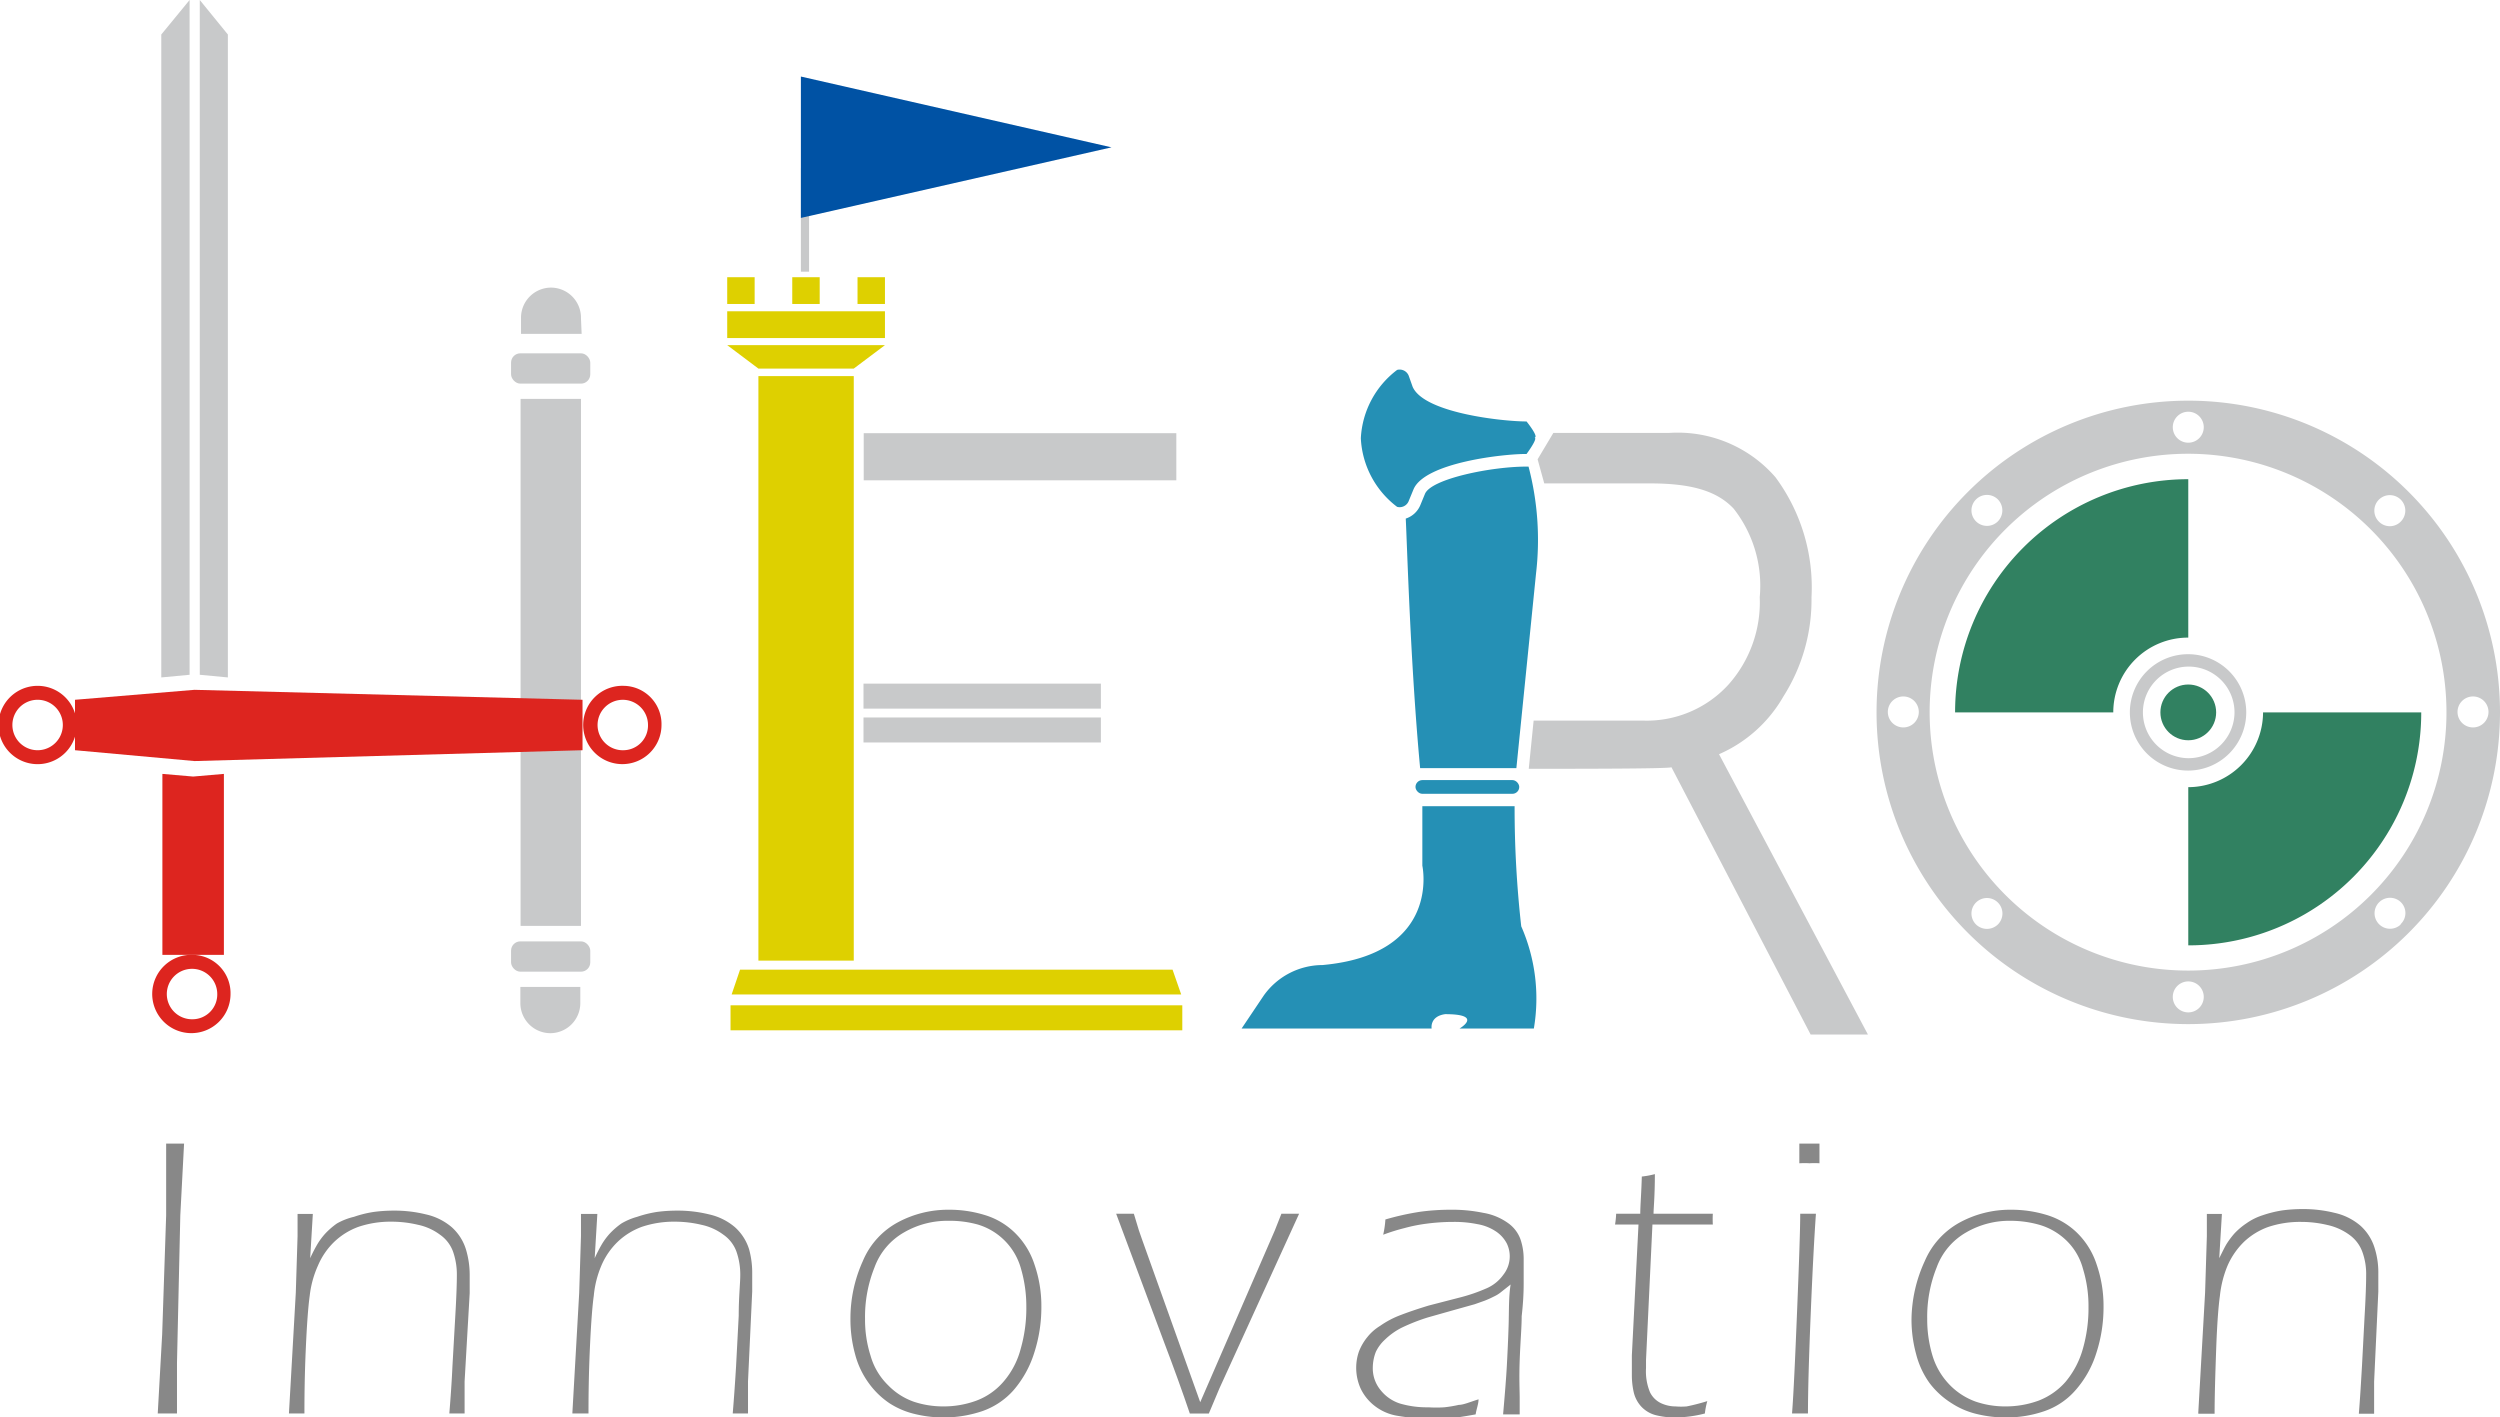 <svg xmlns="http://www.w3.org/2000/svg" width="113" height="64.07" viewBox="0 0 113 64.07"><defs><style>.cls-1{fill:#888;}.cls-2{fill:#c8c9ca;}.cls-3{fill:#dd251f;}.cls-4{fill:#318161;}.cls-5{fill:#2590b5;}.cls-6{fill:#ded000;}.cls-7{fill:#0052a4;}</style></defs><g id="レイヤー_2" data-name="レイヤー 2"><g id="レイヤー_1-2" data-name="レイヤー 1"><path class="cls-1" d="M7.13,63.89l.2-3.58.18-5.37,0-1.86c0-.5,0-1,0-1.39h.81l-.17,3.24L8,61.59l0,2.3H7.13Z"/><path class="cls-1" d="M13.06,63.89l.31-5.46.08-2.56c0-.46,0-.8,0-1h.69l-.12,2a7.06,7.06,0,0,1,.33-.64,3,3,0,0,1,.35-.47,3.44,3.44,0,0,1,.53-.46A2.92,2.92,0,0,1,16,55a5,5,0,0,1,.89-.22,6.8,6.8,0,0,1,.9-.06,5.89,5.89,0,0,1,1.46.17,2.69,2.69,0,0,1,1.17.58,2.23,2.23,0,0,1,.64,1,4,4,0,0,1,.17,1.16c0,.18,0,.46,0,.82L21,62.44l0,1.45h-.69c.06-.74.11-1.45.14-2.13l.13-2.29c.05-.85.07-1.46.07-1.83a3.14,3.14,0,0,0-.17-1.06,1.59,1.59,0,0,0-.59-.77,2.53,2.53,0,0,0-1-.45,5.15,5.15,0,0,0-1.18-.14,4.55,4.55,0,0,0-1.5.23,3.14,3.14,0,0,0-1.08.66,3.27,3.27,0,0,0-.76,1.1A4.53,4.53,0,0,0,14,58.56c-.07.5-.13,1.31-.18,2.45s-.06,2.1-.06,2.88h-.72Z"/><path class="cls-1" d="M25.87,63.89l.31-5.46.08-2.56c0-.46,0-.8,0-1H27l-.12,2a7.06,7.06,0,0,1,.33-.64,3,3,0,0,1,.35-.47,3.44,3.44,0,0,1,.53-.46A2.92,2.92,0,0,1,28.8,55a5.26,5.26,0,0,1,.89-.22,6.8,6.8,0,0,1,.9-.06,5.89,5.89,0,0,1,1.46.17,2.69,2.69,0,0,1,1.17.58,2.23,2.23,0,0,1,.64,1A4,4,0,0,1,34,57.55c0,.18,0,.46,0,.82l-.19,4.07,0,1.45h-.69q.09-1.11.15-2.13l.12-2.29c0-.85.07-1.46.07-1.83a3.14,3.14,0,0,0-.17-1.06,1.59,1.59,0,0,0-.59-.77,2.53,2.53,0,0,0-1-.45,5.15,5.15,0,0,0-1.18-.14,4.55,4.55,0,0,0-1.5.23,3.14,3.14,0,0,0-1.08.66,3.27,3.27,0,0,0-.76,1.1,4.53,4.53,0,0,0-.34,1.35c-.07.5-.13,1.31-.18,2.45s-.06,2.1-.06,2.88h-.72Z"/><path class="cls-1" d="M42.87,54.68a5.4,5.4,0,0,1,1.61.23,3.31,3.31,0,0,1,1.37.79,3.53,3.53,0,0,1,.91,1.46,5.75,5.75,0,0,1,.31,1.91,6.69,6.69,0,0,1-.33,2.1,4.74,4.74,0,0,1-.93,1.67,3.36,3.36,0,0,1-1.43.95,5.47,5.47,0,0,1-3,.13,3.64,3.64,0,0,1-1.17-.49,3.69,3.69,0,0,1-.94-.91,3.88,3.88,0,0,1-.62-1.31,5.91,5.91,0,0,1-.21-1.58A6.28,6.28,0,0,1,39,57a3.54,3.54,0,0,1,1.6-1.76A4.79,4.79,0,0,1,42.87,54.68Zm0,.5a3.91,3.91,0,0,0-2,.52,3,3,0,0,0-1.34,1.58,6,6,0,0,0-.43,2.33,5.36,5.36,0,0,0,.25,1.67,3,3,0,0,0,.79,1.33,3,3,0,0,0,1.17.75,4.21,4.21,0,0,0,1.33.21,4.28,4.28,0,0,0,1.49-.26,3,3,0,0,0,1.23-.86,3.7,3.7,0,0,0,.78-1.5,6.65,6.65,0,0,0,.25-1.87,6.08,6.08,0,0,0-.24-1.73,2.88,2.88,0,0,0-1.95-2A4.74,4.74,0,0,0,42.86,55.18Z"/><path class="cls-1" d="M53.78,63.89q-.49-1.45-1.17-3.24l-2.16-5.79h.8l.23.76.15.43,2.62,7.33,3.37-7.76.3-.76h.8l-3.6,7.89-.48,1.14h-.86Z"/><path class="cls-1" d="M62.52,55.81a4.22,4.22,0,0,0,.1-.69,12.28,12.28,0,0,1,1.58-.35,10.24,10.24,0,0,1,1.36-.09,6.89,6.89,0,0,1,1.48.14,2.67,2.67,0,0,1,1.12.46,1.54,1.54,0,0,1,.57.75,2.75,2.75,0,0,1,.14.85q0,.45,0,1.14t-.09,1.47c0,.52-.06,1.17-.09,2s0,1.35,0,1.69v.75h-.75c.08-.91.14-1.65.17-2.21s.06-1.18.08-1.83,0-1.26.09-1.83l-.43.34a1.45,1.45,0,0,1-.32.2,4.5,4.5,0,0,1-.42.19l-.45.16-1,.28-1.13.32a8.65,8.65,0,0,0-1.19.47,3.14,3.14,0,0,0-.75.54,1.8,1.8,0,0,0-.4.54,2,2,0,0,0-.14.73,1.54,1.54,0,0,0,.35,1,1.83,1.83,0,0,0,.88.61,4.31,4.31,0,0,0,1.28.17,5.58,5.58,0,0,0,.72,0,5.67,5.67,0,0,0,.66-.11c.21,0,.5-.13.89-.25,0,.22-.1.45-.13.68-.49.09-.88.15-1.18.18a8.45,8.45,0,0,1-.85,0A7.58,7.58,0,0,1,63.2,64a2.27,2.27,0,0,1-1.06-.45,2.17,2.17,0,0,1-.64-.79,2.29,2.29,0,0,1-.2-.93,2.24,2.24,0,0,1,.12-.73,2.39,2.39,0,0,1,.39-.67,2.18,2.18,0,0,1,.57-.5,4.11,4.11,0,0,1,.93-.49c.39-.15.81-.29,1.27-.43l1.47-.38a7.49,7.49,0,0,0,1.1-.38,1.82,1.82,0,0,0,.8-.63,1.34,1.34,0,0,0,.16-1.41,1.49,1.49,0,0,0-.48-.54,2.16,2.16,0,0,0-.86-.34,5.19,5.19,0,0,0-1.07-.1,9.37,9.37,0,0,0-1.22.08,7.23,7.23,0,0,0-1,.2A8.81,8.81,0,0,0,62.52,55.81Z"/><path class="cls-1" d="M77.17,63.33a3.47,3.47,0,0,0-.11.56,5.55,5.55,0,0,1-1.33.18,3.54,3.54,0,0,1-.91-.11,1.36,1.36,0,0,1-.65-.4,1.44,1.44,0,0,1-.33-.65,3.52,3.52,0,0,1-.08-.75v-.23c0-.1,0-.32,0-.67l.3-5.91H73a3.87,3.87,0,0,0,.05-.49h1.09c0-.37.05-.93.07-1.68a3.9,3.9,0,0,0,.59-.11c0,1-.06,1.56-.06,1.79h2.68a4.28,4.28,0,0,0,0,.49H74.69l-.29,6.12v.37a2.47,2.47,0,0,0,.18,1.09,1.06,1.06,0,0,0,.49.49,1.52,1.52,0,0,0,.66.15,3.08,3.08,0,0,0,.51,0A9.2,9.2,0,0,0,77.17,63.33Z"/><path class="cls-1" d="M81,63.89c.07-.89.14-2.45.23-4.67s.14-3.68.14-4.36h.71c-.08,1.14-.16,2.68-.24,4.63s-.12,3.43-.12,4.4H81Zm.33-11.31,0-.89h.91l0,.89a3.39,3.39,0,0,0-.45,0A3.46,3.46,0,0,0,81.35,52.58Z"/><path class="cls-1" d="M90.88,54.68a5.45,5.45,0,0,1,1.61.23,3.37,3.37,0,0,1,1.37.79,3.53,3.53,0,0,1,.91,1.46,5.75,5.75,0,0,1,.31,1.91,6.69,6.69,0,0,1-.33,2.1,4.6,4.6,0,0,1-.94,1.67,3.27,3.27,0,0,1-1.42.95,5.29,5.29,0,0,1-1.74.28,5.44,5.44,0,0,1-1.27-.15,3.59,3.59,0,0,1-1.16-.49,3.72,3.72,0,0,1-1-.91,3.87,3.87,0,0,1-.61-1.31,5.91,5.91,0,0,1-.21-1.58A6.44,6.44,0,0,1,87,57a3.6,3.6,0,0,1,1.61-1.76A4.76,4.76,0,0,1,90.88,54.68Zm0,.5a3.87,3.87,0,0,0-2,.52,3,3,0,0,0-1.34,1.58,6,6,0,0,0-.43,2.33,5.67,5.67,0,0,0,.24,1.67,3.23,3.23,0,0,0,.79,1.33,3.1,3.1,0,0,0,1.18.75,4.16,4.16,0,0,0,1.33.21,4.32,4.32,0,0,0,1.49-.26,3.1,3.1,0,0,0,1.23-.86,4,4,0,0,0,.78-1.5,6.65,6.65,0,0,0,.25-1.87,5.74,5.74,0,0,0-.25-1.73,2.76,2.76,0,0,0-.76-1.29,2.94,2.94,0,0,0-1.18-.69A4.75,4.75,0,0,0,90.86,55.18Z"/><path class="cls-1" d="M99.36,63.89l.31-5.46.08-2.56c0-.46,0-.8,0-1h.68l-.12,2c.14-.28.24-.49.33-.64a3.77,3.77,0,0,1,.35-.47,3.11,3.11,0,0,1,.54-.46,2.69,2.69,0,0,1,.74-.37,5.26,5.26,0,0,1,.89-.22,6.8,6.8,0,0,1,.9-.06,5.89,5.89,0,0,1,1.46.17,2.69,2.69,0,0,1,1.17.58,2.23,2.23,0,0,1,.64,1,3.66,3.66,0,0,1,.17,1.16c0,.18,0,.46,0,.82l-.19,4.07,0,1.45h-.69c.06-.74.1-1.45.14-2.13l.12-2.29c.05-.85.07-1.46.07-1.83a2.91,2.91,0,0,0-.17-1.06,1.63,1.63,0,0,0-.58-.77,2.64,2.64,0,0,0-1-.45,5.08,5.08,0,0,0-1.18-.14,4.55,4.55,0,0,0-1.5.23,3.14,3.14,0,0,0-1.08.66,3.42,3.42,0,0,0-.76,1.1,4.86,4.86,0,0,0-.34,1.35c-.07.5-.13,1.31-.17,2.45s-.07,2.1-.07,2.88h-.72Z"/><rect class="cls-2" x="23.53" y="18.03" width="2.73" height="23.82"/><rect class="cls-2" x="23.1" y="42.55" width="3.58" height="1.37" rx="0.42"/><rect class="cls-2" x="23.1" y="15.97" width="3.58" height="1.37" rx="0.42"/><path class="cls-2" d="M23.52,45.35a1.36,1.36,0,0,0,1.36,1.35h0a1.36,1.36,0,0,0,1.35-1.35v-.74H23.52Z"/><path class="cls-2" d="M26.26,14.39A1.36,1.36,0,0,0,24.91,13h0a1.36,1.36,0,0,0-1.36,1.35v.74h2.74Z"/><polygon class="cls-3" points="8.73 35.1 7.34 34.98 7.34 43.16 10.12 43.16 10.12 34.98 8.73 35.1"/><polygon class="cls-3" points="3.39 31.63 8.79 31.18 26.33 31.63 26.33 33.91 8.79 34.4 3.39 33.91 3.39 31.63"/><path class="cls-3" d="M1.7,31a1.77,1.77,0,0,0,0,3.54A1.77,1.77,0,0,0,1.7,31Zm0,2.91a1.14,1.14,0,0,1,0-2.28,1.14,1.14,0,0,1,0,2.28Z"/><path class="cls-3" d="M8.73,43.16a1.77,1.77,0,1,0,1.69,1.77A1.73,1.73,0,0,0,8.73,43.16Zm0,2.91a1.14,1.14,0,1,1,1.09-1.14A1.12,1.12,0,0,1,8.73,46.07Z"/><path class="cls-3" d="M28.2,31a1.77,1.77,0,1,0,1.7,1.77A1.73,1.73,0,0,0,28.2,31Zm0,2.91a1.14,1.14,0,1,1,1.09-1.14A1.12,1.12,0,0,1,28.2,33.91Z"/><path class="cls-4" d="M98.91,28.82h0V21.66A10.54,10.54,0,0,0,88.37,32.2h7.15A3.38,3.38,0,0,1,98.91,28.82Z"/><path class="cls-4" d="M102.29,32.2h0a3.39,3.39,0,0,1-3.38,3.38v7.15A10.52,10.52,0,0,0,109.44,32.2Z"/><path class="cls-2" d="M98.91,29.57a2.63,2.63,0,1,0,2.62,2.63A2.63,2.63,0,0,0,98.91,29.57Zm0,4.7A2.07,2.07,0,1,1,101,32.2,2.08,2.08,0,0,1,98.91,34.27Z"/><circle class="cls-4" cx="98.91" cy="32.2" r="1.26"/><path class="cls-2" d="M98.91,18.11A14.09,14.09,0,1,0,113,32.2,14.09,14.09,0,0,0,98.91,18.11Zm0,.5a.7.7,0,1,1-.7.7A.7.7,0,0,1,98.91,18.61Zm0,25.75a.7.7,0,1,1-.7.69A.7.7,0,0,1,98.91,44.36ZM85.33,32.18a.7.7,0,1,1,.7.7A.7.7,0,0,1,85.33,32.18Zm25.75,0a.7.7,0,1,1,.7.7A.7.7,0,0,1,111.08,32.18Zm-21.77,9.6a.7.7,0,1,1,1,0A.71.71,0,0,1,89.31,41.78Zm18.21-18.21a.7.7,0,1,1,1,0A.69.69,0,0,1,107.52,23.57Zm1,18.21a.7.7,0,1,1,0-1A.69.69,0,0,1,108.5,41.78ZM90.3,23.57a.7.7,0,1,1,0-1A.71.71,0,0,1,90.3,23.57Zm8.61,20.3A11.68,11.68,0,1,1,110.58,32.2,11.67,11.67,0,0,1,98.91,43.87Z"/><path class="cls-2" d="M77.7,34.09a6.21,6.21,0,0,0,2.91-2.61A8.14,8.14,0,0,0,81.88,27a8.37,8.37,0,0,0-1.63-5.43,5.85,5.85,0,0,0-4.83-2H70.21l-.71,1.19.3,1.09h4.78c1.8,0,3,.31,3.78,1.14a5.63,5.63,0,0,1,1.18,4,5.6,5.6,0,0,1-1.41,3.95,5,5,0,0,1-3.89,1.63H69.32l-.22,2.18c2.16,0,6.31,0,6.45-.07l6.29,12.08h2.59Z"/><path class="cls-5" d="M69.09,21.09H69c-1.6,0-4.3.55-4.59,1.23l-.21.51a1.07,1.07,0,0,1-.66.61c.06,1.15.21,6.58.65,11.28h4.17l.18,0,.89-8.81A13.05,13.05,0,0,0,69.09,21.09Z"/><path class="cls-5" d="M69,19.05c-1.07,0-4.64-.38-5.15-1.57L63.68,17a.44.44,0,0,0-.53-.28,4.13,4.13,0,0,0-1.64,3.09,4.13,4.13,0,0,0,1.64,3.1.44.44,0,0,0,.53-.28l.21-.51C64.4,20.9,68,20.51,69,20.52c0,0,.55-.74.35-.74C69.59,19.78,69,19.05,69,19.05Z"/><path class="cls-5" d="M68.46,36.44H64.29l0,2.69s.88,4-4.51,4.49h0A3.27,3.27,0,0,0,57.12,45l-1,1.49h8.59s-.1-.55.61-.65c1.77,0,.65.65.65.65h3.36a8.11,8.11,0,0,0-.57-4.62A47.93,47.93,0,0,1,68.46,36.44Z"/><rect class="cls-5" x="63.98" y="35.26" width="4.69" height="0.62" rx="0.31"/><rect class="cls-2" x="43.83" y="26.11" width="1.13" height="10.73" transform="translate(75.87 -12.93) rotate(90)"/><rect class="cls-2" x="43.83" y="27.63" width="1.13" height="10.73" transform="translate(77.39 -11.4) rotate(90)"/><rect class="cls-6" x="42.67" y="35.79" width="1.13" height="20.42" transform="translate(89.23 2.77) rotate(90)"/><rect class="cls-2" x="45.03" y="13.58" width="2.13" height="14.13" transform="translate(66.75 -25.45) rotate(90)"/><polygon class="cls-6" points="33.07 44.95 33.45 43.83 53 43.83 53.39 44.95 33.07 44.95"/><polygon class="cls-6" points="34.28 16.66 38.59 16.66 40 15.6 32.87 15.6 34.28 16.66"/><rect class="cls-6" x="32.87" y="14.07" width="7.13" height="1.21"/><rect class="cls-6" x="38.76" y="12.53" width="1.24" height="1.21"/><rect class="cls-6" x="35.81" y="12.53" width="1.24" height="1.21"/><rect class="cls-6" x="32.87" y="12.53" width="1.24" height="1.21"/><path class="cls-6" d="M34.28,17V43.42h4.31V17Z"/><rect class="cls-2" x="36.2" y="7.6" width="0.37" height="4.68"/><polygon class="cls-7" points="36.2 3.46 36.2 9.85 50.24 6.66 36.2 3.46"/><polygon class="cls-2" points="8.57 30.5 7.29 30.62 7.29 1.56 8.57 0 8.57 30.5"/><polygon class="cls-2" points="9.03 30.5 10.3 30.62 10.3 1.56 9.03 0 9.03 30.5"/></g></g></svg>